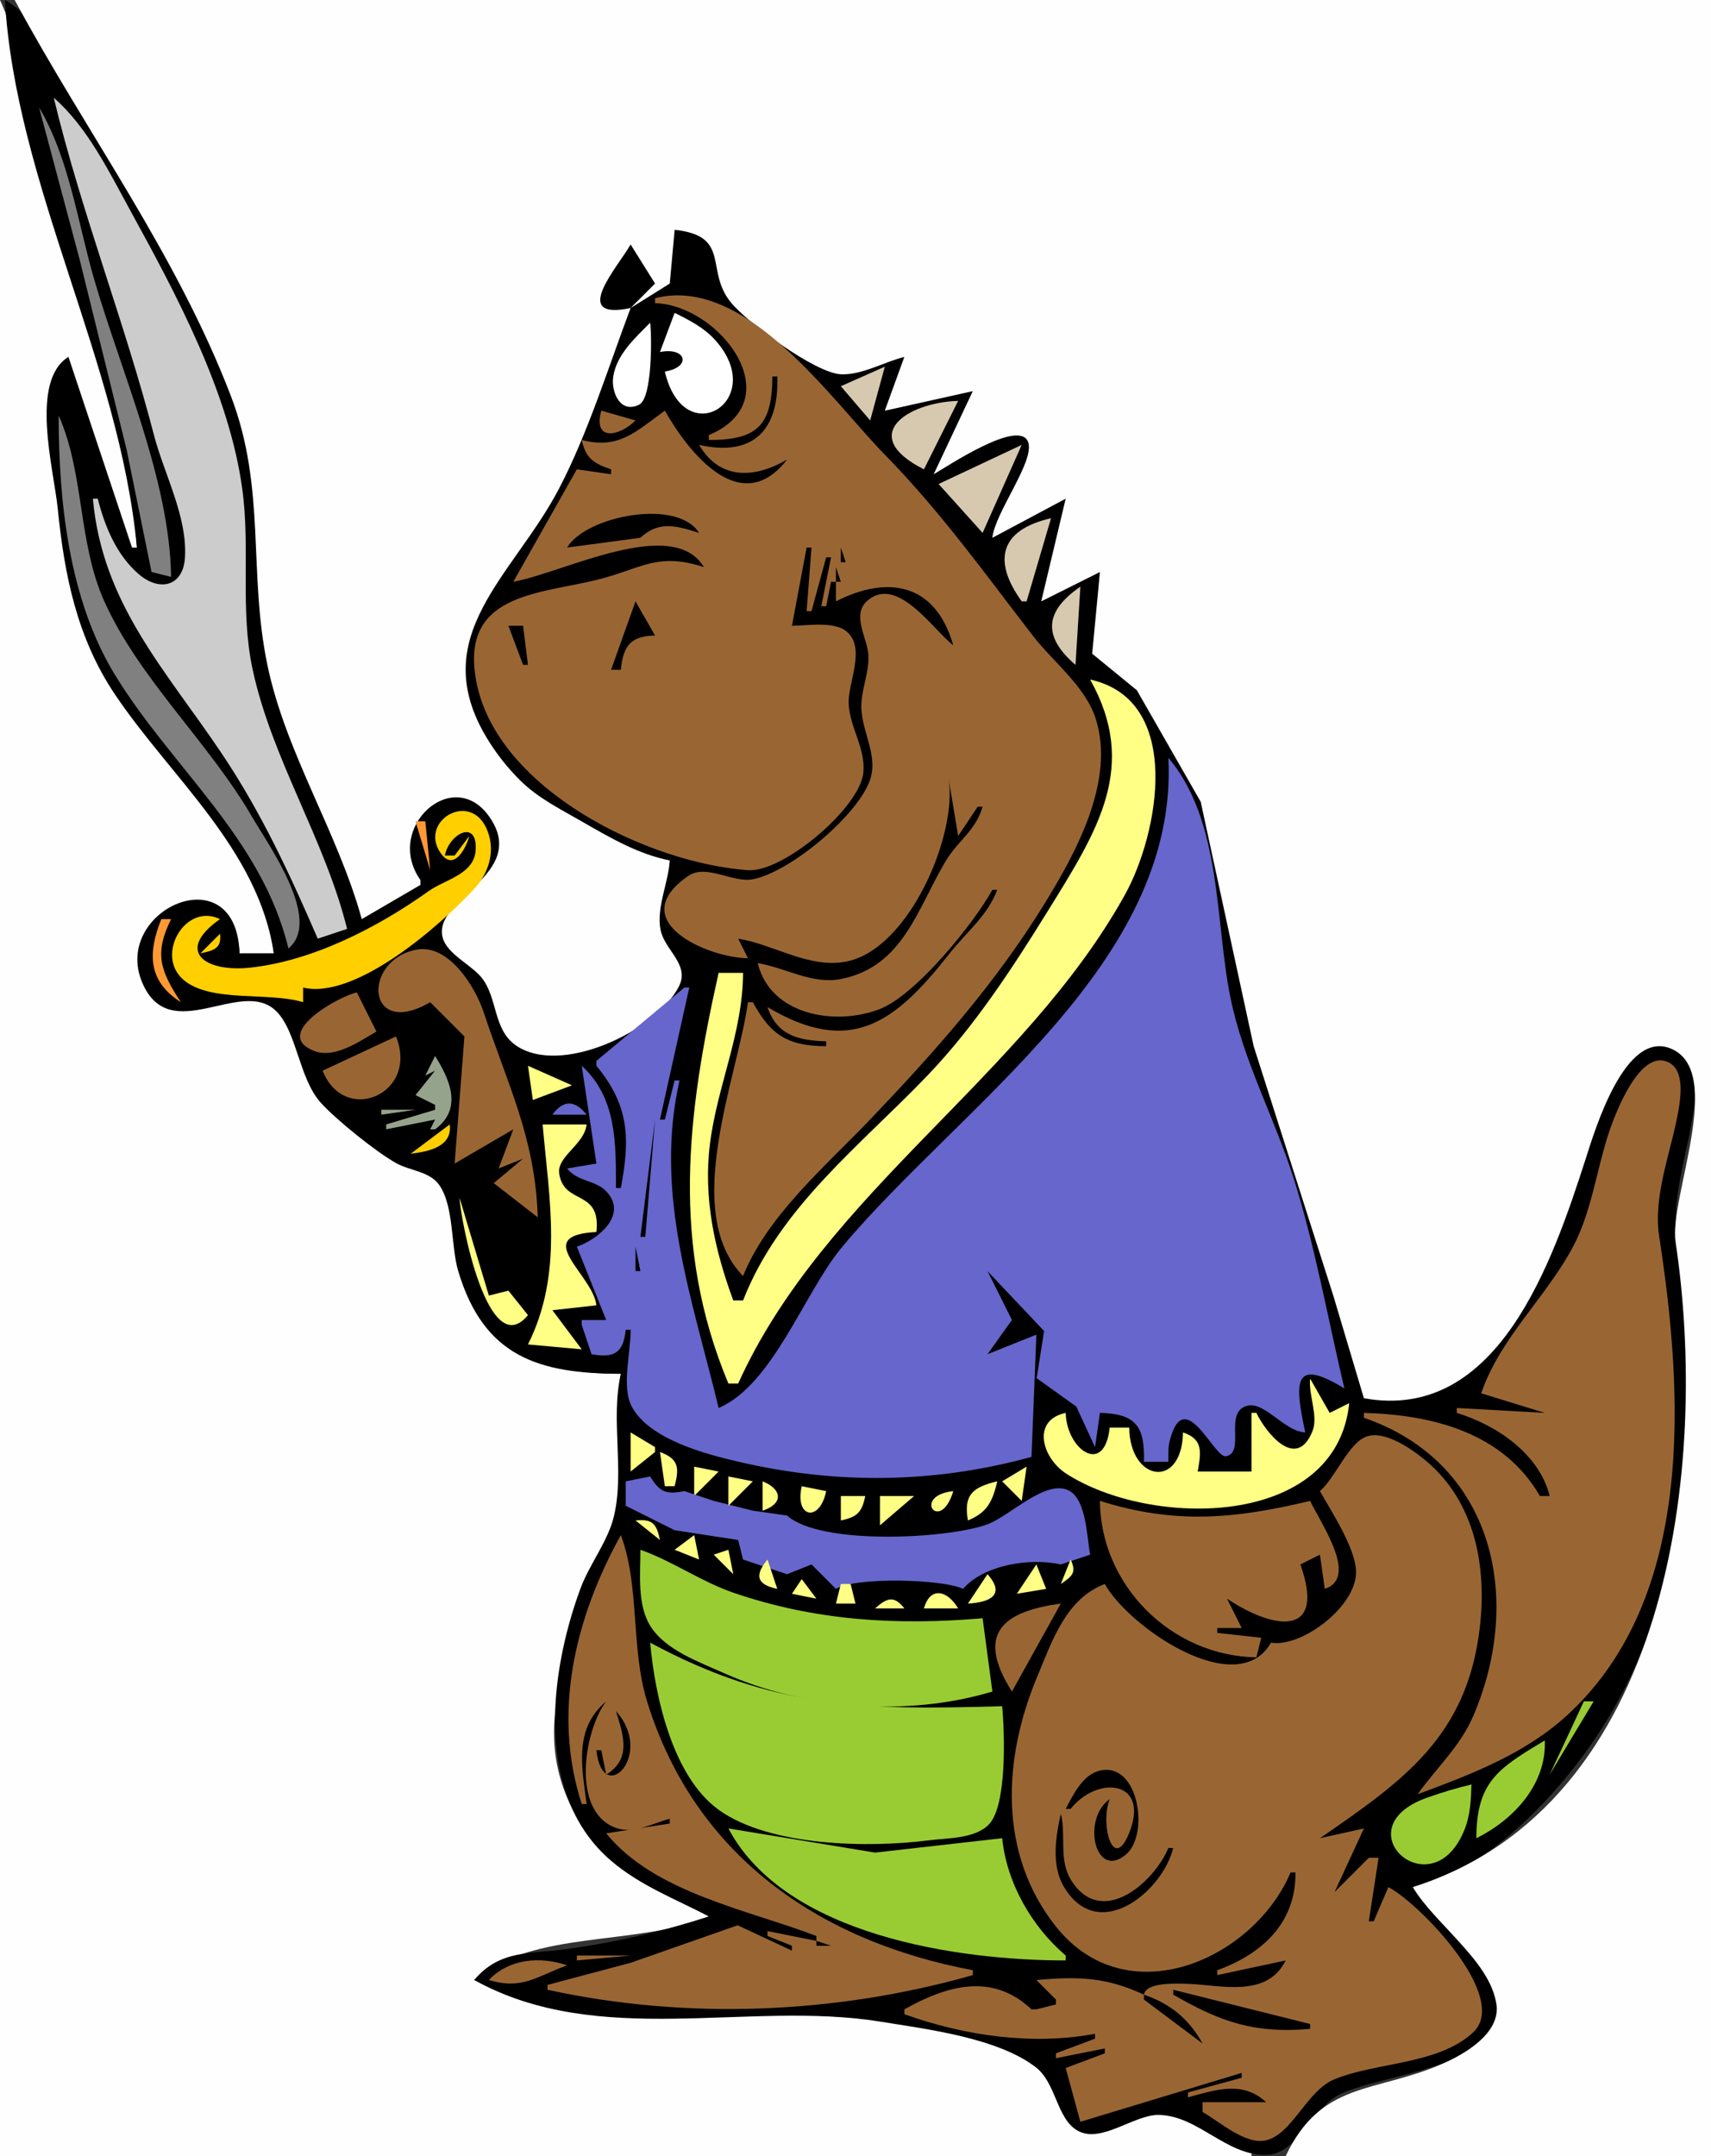 <?xml version="1.0" standalone="yes"?>
<svg xmlns="http://www.w3.org/2000/svg" width="350" height="441">
<rect width="100%" height="100%" fill="#333333" stroke="none"/>
<path style="fill:#fefefe; stroke:none;" d="M0 0L0 441L256 441L256 440C249.916 438.095 244.444 432.908 238 432.385C232.652 431.951 226.111 437.777 221.205 435.623C216.614 433.608 216.649 426.03 212.73 422.827C205.29 416.747 189.331 414.475 180 413.293C151.827 409.725 124.438 416.369 97 405C109.054 394.584 130.29 398.21 145 392C135.722 385.35 124.162 382.533 118.045 371.804C105.696 350.143 120.976 331.2 125.618 311C127.83 301.375 125.216 290.827 127 281C109.965 280.965 98.921 276.349 93.735 259C92.284 254.145 93 245.667 89.861 241.689C87.912 239.221 83.691 239.027 81.09 237.411C76.793 234.742 69.986 229.125 66.384 225.6C61.259 220.584 61.372 211.359 57.171 206.717C50.049 198.848 34.964 214.705 29.099 199.989C23.692 186.421 47.816 175.568 49 195L56 195C54.023 173.875 35.479 158.421 24.168 141.997C15.995 130.129 13.213 117.067 11.807 103C10.921 94.14 6.635 79.621 14 73C14.759 86.036 21.033 100.536 27 112L28 112C26.655 87.269 16.739 60.735 10.001 37C6.564 24.895 5.218 11.5 0 0z"/>
<path style="fill:#000000; stroke:none;" d="M1 0C3.203 37.828 24.469 74.032 28 112L27 112L14 73C6.021 77.95 11.007 96.001 11.807 104C13.166 117.595 15.73 130.421 23.485 141.997C34.814 158.908 52.888 173.742 56 195L49 195C48.364 174.651 22.809 186.106 29.089 200.969C34.7 214.246 49.228 199.894 56.392 206.721C60.729 210.853 61.123 220.619 65.654 225.6C68.792 229.05 76.96 235.664 81.09 237.945C83.876 239.485 87.932 239.605 89.861 242.402C92.917 246.834 92.192 254.837 93.735 260C98.957 277.469 110.092 280.99 127 281C124.855 290.508 127.777 300.607 125.618 310C124.412 315.249 120.58 319.911 118.709 325C112.298 342.444 109.357 367.269 125.028 380.635C130.996 385.726 138.149 388.425 145 392C135.164 395.154 126.231 397.232 116 398.668C108.575 399.71 102.289 398.721 97 405C122.454 419.129 153.06 409.146 180 413.506C189.559 415.053 204.004 416.808 211.854 422.827C216.084 426.071 216.104 433.309 220.384 435.787C225.191 438.571 231.908 432.547 237 432.603C245.03 432.69 250.756 440.917 258.986 440.773C265.485 440.659 268.285 431.309 274.003 428.421C283.553 423.598 315.76 422.47 303.971 404C302.334 401.436 300.192 399.268 298.186 397C295.021 393.422 292.012 389.707 289 386C302.085 383.324 314.518 371.177 322.423 360.99C345.724 330.956 348.675 290.233 343.08 254C341.596 244.393 345.865 234.493 346.664 225C346.99 221.115 346.045 215.429 341.765 213.935C331.677 210.414 326.007 230.575 324.059 237C317.533 258.534 305.572 289.469 279 286L272.732 264L256.45 213L245.235 162L232.553 140.349L223.728 133.713L225 117L213 123L218 102L203 110C204.065 103.56 211.004 97.123 211.07 91.219C211.153 83.784 193.193 95.356 191 97L199 80L181 84L185 73C180.861 73.683 176.159 76.599 172 76.213C166.871 75.737 153.836 65.787 150.275 61.776C144.376 55.129 150.073 47.736 138 47L137 58L129 63L134 58L129 50C125.76 54.102 115.951 67.692 129 63C122.93 75.191 120.141 89.531 113.215 100.973C107.231 110.859 96.114 121.217 94.268 133C90.968 154.058 118.589 173.753 137 176C136.507 180.875 133.984 186.062 135.029 190.973C135.763 194.424 140.42 197.451 138.755 201.082C134.627 210.08 114.072 220.292 105.451 213.183C101.282 209.745 102.056 204.213 99.286 200.063C97.33 197.131 92.418 195.226 91.434 191.804C90.455 188.395 95.422 185.694 97.342 183.636C101.554 179.12 104.34 170.624 99.479 165.462C90.987 156.444 76.87 170.608 86 180L86 181L74 188C70.648 169.887 59.147 153.953 54.919 136C52.009 123.642 55.277 110.509 52.799 98C47.967 73.608 34.002 48.89 20.96 28C15.547 19.329 10.085 5.174 1 0z"/>
<path style="fill:#fefefe; stroke:none;" d="M3 0C17.709 27.276 36.004 51.744 47.229 81C54.477 99.892 50.746 117.045 54.693 136C58.462 154.1 69.108 170.222 74 188L86 181L86 180C78.472 169.351 92.718 156.356 100.155 167.147C108.279 178.934 88.356 183.752 90.562 191.804C91.5 195.23 96.474 197.344 98.588 200.063C101.811 204.205 100.873 210.528 105.451 213.775C114.59 220.257 134.23 210.891 138.87 201.786C141.173 197.266 135.942 194.374 135.118 190.186C134.229 185.674 136.734 180.568 137 176C130.521 174.713 124.677 171.288 119 168.017C114.601 165.481 110.096 163.273 106.443 159.664C103.824 157.077 101.514 154.148 99.611 151C86.953 130.062 104.996 117.823 114.33 99.99C120.25 88.68 124.427 75.158 129 63C116.391 65.661 126.448 54.517 129 50L134 58L129 63L137 58L138 47C149.627 48.273 144.154 55.197 149.439 61.776C152.849 66.02 166.751 76.312 172 76.557C176.291 76.758 180.873 74.024 185 73L181 84L199 80L191 97C193.505 95.591 208.63 85.396 210.333 90.483C211.651 94.42 203.536 104.801 203 110L218 102L213 123L225 117L223.416 133.713L232.553 141.188L245.614 164L256.45 214L272.732 265L279 286C306.356 290.967 317.554 258.191 324.375 237C326.253 231.164 332.369 210.603 341.765 214.474C353.054 219.124 341.401 245.071 342.747 254C349.599 299.458 341.772 369.254 289 386C293.515 393.584 304.821 401.072 306.108 409.997C306.963 415.921 299.577 420.177 295 422.166C281.159 428.181 270.35 425.565 263 441L350 441L350 0L3 0z"/>
<path style="fill:#cccccc; stroke:none;" d="M11 20C16.572 43.236 25.477 65.806 31.497 89C33.562 96.952 38.331 105.614 37.839 113.996C37.484 120.052 32.559 121.069 28.336 117.407C23.827 113.497 21.41 107.644 20 102L19 102C20.919 123.496 33.852 137.002 45.291 154.027C53.465 166.192 59.218 178.654 65 192L71 190C66.474 171.727 55.666 155.387 51.69 137C49.029 124.701 51.253 112.319 49.557 100C46.839 80.247 36.096 60.29 26.622 43C22.303 35.118 17.856 25.949 11 20z"/>
<path style="fill:#808080; stroke:none;" d="M8 22L16.271 53L25.908 92L31 117L35 118C34.726 98.162 24.726 76.017 19.223 57C15.925 45.602 14.126 32.293 8 22z"/>
<path style="fill:#fefefe; stroke:none;" d="M138 56L144 58L138 56z"/>
<path style="fill:#996633; stroke:none;" d="M134 61L134 62C147.378 62.466 161.949 81.834 145 89L145 90C154.909 89.993 157.936 87.07 158 77L159 77C159.394 87.884 154.166 93.512 143 91C147.262 98.219 154.326 97.899 161 94C151.684 106.095 141.049 92.884 136 84C130.045 88.285 126.65 91.971 119 90C119.806 93.728 121.449 94.809 125 96L125 97L118 96L105 119C115.34 117.123 137.587 105.374 144 116C134.301 112.86 131.147 116.394 122 118.628C109.82 121.602 93.644 121.487 97.562 140C102.113 161.507 132.292 176.491 153 177.993C160.16 178.512 175.951 165.238 176.611 157.997C177.062 153.054 173.856 148.812 173.598 144C173.373 139.783 177.255 132.51 173.155 129.15C170.555 127.018 165.138 128 162 128L165 112L166 112L165 125L166 125L169 114L170 114L168 124L169 124L170 119L171 119L171 123C181.326 117.742 191.29 118.992 195 132C190.882 128.837 183.576 117.581 177.45 122.856C174.087 125.752 177.46 130.486 177.641 134C177.834 137.741 176.037 141.242 176.205 145C176.433 150.12 179.854 154.843 177.806 159.99C174.944 167.179 161.57 178.395 154 179.85C149.89 180.64 144.459 176.632 140.775 179.178C127.425 188.4 144.893 195.953 153 196L151 192C158.351 193.188 165.333 198.106 173 196.702C185.935 194.335 196.082 170.476 194 159L196 171L200 165L201 165C199.568 169.954 195.967 171.932 193.447 176.142C187.626 185.863 184.776 197.748 172 200.259C166.118 201.415 160.696 197.939 155 197C157.571 207.673 170.911 209.939 179.999 206.385C187.37 203.502 199.199 188.917 203 182L204 182C201.999 187.337 197.722 190.611 194.262 195.01C183.081 209.226 174.034 216.151 157 206C158.948 211.798 163.312 212.822 169 213L169 214C161.257 213.95 157.728 211.853 154 205L153 205C150.908 220.347 139.219 247.863 152 261C156.962 248.638 168.934 238.475 177.983 229C191.186 215.176 203.503 201.321 213.574 185C220.014 174.563 228.203 159.718 224.135 147C222.009 140.354 215.418 135.408 211.25 130C201.314 117.108 192.442 104.695 180.993 92.999C170.129 81.902 152.53 56.224 134 61z"/>
<path style="fill:#ffffff; stroke:none;" d="M138 64L135 72C140.416 70.939 141.518 75.107 136 76C139.931 92.792 157.35 81.86 146.297 69.558C144.03 67.035 140.994 65.465 138 64M133 66C129.935 69.128 126.179 72.435 125.448 76.996C124.95 80.103 126.862 84.75 130.767 82.752C133.416 81.398 133.351 69.056 133 66z"/>
<path style="fill:#d6c9b0; stroke:none;" d="M181 75L172 79L178 86L181 75M189 96L196 82C185.521 82.321 175.36 89.125 189 96z"/>
<path style="fill:#996633; stroke:none;" d="M123 84C121.239 90.31 126.633 89.348 130 86L123 84z"/>
<path style="fill:#808080; stroke:none;" d="M12 85C12.011 102.694 14.112 122.636 23.492 138C35.108 157.026 53.577 171.428 59 194C66.004 188.244 54.916 172.861 51.509 167C42.67 151.795 28.535 138.969 21.337 123C15.922 110.986 17.272 96.81 12 85z"/>
<path style="fill:#d6c9b0; stroke:none;" d="M192 99L201 109L209 91L192 99z"/>
<path style="fill:#000000; stroke:none;" d="M116 112L131 110C134.836 106.452 138.33 107.543 143 109C138.573 101.865 119.89 105.509 116 112z"/>
<path style="fill:#d6c9b0; stroke:none;" d="M209 123L210 123L215 106C204.332 108.434 203.116 114.87 209 123z"/>
<path style="fill:#000000; stroke:none;" d="M172 112L172 115L173 115L172 112M171 116L171 119L172 119L171 116z"/>
<path style="fill:#d6c9b0; stroke:none;" d="M221 120C213.808 124.938 213.116 130.084 220 136L221 120z"/>
<path style="fill:#000000; stroke:none;" d="M130 123L125 137L127 137C127.483 132.109 128.992 130.087 134 130L130 123M104 128L107 136L108 136L107 128L104 128z"/>
<path style="fill:#ffff85; stroke:none;" d="M223 139C232.932 156.747 224.561 169.834 214.555 186C207.255 197.795 199.451 209.811 189.842 219.864C176.009 234.337 159.489 246.851 152 266L150 266C146.191 255.715 143.844 245.033 145.224 234C146.723 222.018 151.929 211.418 152 199L147 199C140.553 227.8 137.142 254.653 149 283L151 283C168.615 243.973 209.451 220.265 230.124 183C237.023 170.565 242.186 143.223 223 139z"/>
<path style="fill:#6666cc; stroke:none;" d="M239 155C241.146 197.07 196.478 226.13 172.311 255C164.538 264.286 158.168 283.217 147 288C141.633 265.606 133.735 244.329 139 221L138 221L136 229L135 229L141 202L140 202L122 217L122 218C128.786 226.229 128.885 232.936 127 243L126 243C126 233.968 126.183 224.561 119 218L122 238L116 239C118.276 241.838 121.927 241.316 124.169 243.844C128.495 248.721 121.99 253.659 118 255L124 270L119 270L119 271L121 277C125.651 277.832 127.482 276.771 128 272L129 272C129.059 276.622 127.041 283.714 129.296 287.825C132.908 294.41 144.251 297.406 151 298.983C171.121 303.681 191.116 303.459 211 298L212 273L202 277L207 270L202 260L213.581 272.256L212.059 281.899L220.169 287.713L224 296L225 289C232.415 289.165 234.216 291.837 234 299L239 299C239.028 297.724 238.909 296.232 239.216 294.969C242.174 282.781 248.325 298.369 250.8 297.87C254.6 297.105 250.772 289.829 254.327 287.858C258.191 285.715 262.365 292.756 267 293C264.847 282.847 264.39 277.495 275 284C271.687 269.959 268.967 254.702 264.622 241C260.668 228.535 254.293 216.889 251.685 204C248.512 188.319 249.957 167.959 239 155z"/>
<path style="fill:#000000; stroke:none;" d="M193 158L194 159L193 158M201 163L202 164L201 163z"/>
<path style="fill:#ffcf00; stroke:none;" d="M96 171L93 175L91 175C91.889 170.458 97.786 167.442 97.29 174.004C96.922 178.872 90.969 179.923 87.695 182.263C77.333 189.666 63.92 196.597 51.059 197.937C41.889 198.893 35.743 194.513 45 188C37.947 184.581 31.742 195.254 37.412 200.31C42.899 205.201 55.04 202.813 62 205L62 202C72.694 204.583 90.286 189.188 97.227 181.553C99.781 178.744 101.102 174.749 100.074 171.015C97.3 160.929 85.344 167.662 90.15 174.514C92.876 178.401 95.414 173.317 96 171z"/>
<path style="fill:#ff9933; stroke:none;" d="M85 168L88 178L87 168L85 168M33 188C30.165 195.042 30.289 200.713 37 205C32.798 198.569 31.489 195.111 35 188L33 188z"/>
<path style="fill:#ffcf00; stroke:none;" d="M45 191L41 195C43.707 194.447 45.403 193.979 45 191z"/>
<path style="fill:#996633; stroke:none;" d="M88 205L95 212L93 238L105 231L102 239L107 237L101 242L110 249C109.542 232.907 103.792 221.744 98.92 207.001C97.23 201.887 91.739 192.896 85.059 194.273C73.961 196.562 74.936 212.603 88 205M77 211L73 203C69.476 203.704 55.429 211.463 64.22 214.949C68.447 216.626 73.513 213.005 77 211z"/>
<path style="fill:#ffcf00; stroke:none;" d="M84 210L89 215L84 210z"/>
<path style="fill:#996633; stroke:none;" d="M66 219C70.418 230.281 85.768 223.792 81 212L66 219z"/>
<path style="fill:#96a38c; stroke:none;" d="M89 216L87 220L89 219L85 224L89 226L89 227L79 230L79 231L89 229L88 231L89 231C94.537 226.905 92.243 221.124 89 216z"/>
<path style="fill:#996633; stroke:none;" d="M303 285L316 289L298 288L298 289C306.135 291.487 314.856 297.369 317 306L315 306C307.482 292.99 292.986 289.398 279 289L279 290C305.426 299.089 311.752 326.781 301.369 351C298.697 357.234 293.853 361.563 290 367C300.959 362.925 312.057 358.739 320.803 350.635C346.919 326.436 344.289 284.609 339.398 252.885C338.091 244.413 341.982 235.223 343.366 227C343.834 224.222 344.543 218.965 341.401 217.338C336.003 214.545 331.429 225.59 330.076 229C326.743 237.401 326.014 247.046 321.783 255C316.253 265.395 306.797 273.75 303 285z"/>
<path style="fill:#ffff85; stroke:none;" d="M108 218L109 225L117 222L108 218z"/>
<path style="fill:#000000; stroke:none;" d="M87.667 223.333L88.333 223.667L87.667 223.333M89 225L90 226L89 225z"/>
<path style="fill:#6666cc; stroke:none;" d="M113 228L120 228C117.602 225.041 115.307 224.879 113 228z"/>
<path style="fill:#96a38c; stroke:none;" d="M78 227L78 228L85 227L78 227z"/>
<path style="fill:#ffff85; stroke:none;" d="M110.333 227.667L110.667 228.333L110.333 227.667z"/>
<path style="fill:#000000; stroke:none;" d="M89 228L90 229L89 228z"/>
<path style="fill:#ffcf00; stroke:none;" d="M93 229L94 230L93 229z"/>
<path style="fill:#000000; stroke:none;" d="M134 229L131 253L132 253L134 229z"/>
<path style="fill:#ffcf00; stroke:none;" d="M92 230L84 236C87.717 235.537 92.567 234.567 92 230z"/>
<path style="fill:#ffff85; stroke:none;" d="M111 230C112.348 245.428 115.268 260.467 108 275L119 276L113 268L122 267C121.301 260.677 108.406 252.695 122 252C122.972 243.105 115.366 246.629 114.392 240.046C113.874 236.541 119.54 234.132 120 230L111 230M94 245C94.256 249.83 99.883 278.874 108 269L104 264L100 265L94 245z"/>
<path style="fill:#000000; stroke:none;" d="M130 255L130 260L131 260L130 255M129 265L130 266L129 265z"/>
<path style="fill:#ffff85; stroke:none;" d="M268 282C267.628 285.345 269.722 289.65 268.483 292.729C265.155 300.996 258.896 292.939 257 289L256 289L256 301L245 301C245.683 297.085 246.184 294.393 242 293C241.738 304.778 231.094 303.016 231 292L227 292C225.937 302.026 218.167 296.509 218 289C210.945 290.498 213.154 298.222 218.098 301.422C235.288 312.547 273.343 312.777 276 287L272 289L268 282M129 293L129 301L134 297L134 296L129 293z"/>
<path style="fill:#996633; stroke:none;" d="M270 305C272.348 309.147 277.057 316.368 277.386 321.104C277.886 328.293 266.396 337.054 260 336C253.044 348.078 230.807 332.746 226 324C218.057 327.001 215.218 335.67 212.155 343C205.163 359.726 204.165 379.076 215.922 393.969C230.482 412.413 256.453 400.791 264 383L265 383C265.132 393.273 258.217 399.675 249 403L249 404L263 401C259.137 408.744 249.817 406.029 243 405.787C240.367 405.694 234.431 405.464 234 408C226.163 404.354 220.429 404.265 212 405L216 409L216 410L212 411L211 411C202.957 403.431 193.716 406.116 185 411L185 412C197.471 416.48 211.382 418.38 224 416L224 417L216 420L216 421L226 419L226 420L218 423L221 434L254 424L254 425L243 428L243 429C248.741 427.457 254.213 425.534 259 430L246 430L246 432C249.445 433.94 254.646 438.692 258.855 437.813C264.329 436.67 267.226 427.663 273 425.297C281.596 421.776 294.28 422.323 301.351 415.703C308.98 408.56 290.331 389.274 284 386L281 393L280 393L282 380L280 380L273 387L279 374L270 376C287.112 364.219 300.063 355.188 302.692 333C304.173 320.496 301.789 307.258 291.691 298.802C288.968 296.522 283.315 292.467 279.49 293.86C275.828 295.194 273.146 302.315 270 305z"/>
<path style="fill:#ffff85; stroke:none;" d="M135 297L136 304L138 304C138.986 300.204 138.829 298.42 135 297M142 300L142 306L147 301L142 300M210 300L205 303L209 307L210 300z"/>
<path style="fill:#6666cc; stroke:none;" d="M128 303L128 308L138 313L151 315L152 319L161 322L166 320L171 325C174.902 322.533 192.894 322.969 197 325C201.274 320.052 210.765 318.596 217 320L223 318C222.307 314.449 222.261 306.691 218.602 304.859C213.886 302.498 206.367 310.255 201.885 311.837C193.466 314.811 167.804 316.089 161 310L154 309L146 307L140 305C136.294 305.724 134.962 305.263 133 302L128 303z"/>
<path style="fill:#ffff85; stroke:none;" d="M149 302L149 308L154 303L149 302M156 303L156 309C160.302 307.581 160.035 304.625 156 303M198 311C201.991 309.357 203.032 307.104 204 303C199.011 304.185 197.056 305.717 198 311M164 304C162.516 310.551 167.711 311.437 169 305L164 304M195 305C186.391 305.934 192.342 313.862 195 305M172 306L172 311C175.363 310.297 176.297 309.363 177 306L172 306M180 306L180 312L187 306L180 306z"/>
<path style="fill:#996633; stroke:none;" d="M225 307C225.101 324.117 239.463 338.714 257 339L258 335L249 334L249 333L254 333L251 327C260.774 333.52 271.301 334.886 266 320L270 318L271 325C277.996 322.653 270.162 311.604 268 307C252.623 310.685 240.409 311.851 225 307z"/>
<path style="fill:#ffff85; stroke:none;" d="M130 311L135 315C134.292 311.633 133.473 310.673 130 311z"/>
<path style="fill:#996633; stroke:none;" d="M127 314C117.715 330.788 112.896 350.185 119 369L120 369C118.984 361.218 117.375 353.594 124 348C119.57 353.78 116.619 370.605 126.091 373.921C129.584 375.144 133.662 372.942 137 372L137 373L124 375C133.854 387.17 152.984 390.62 167 396L167 397L157 395L157 396L162 398L162 399L150.885 393.808L128.99 401.487L112 406L112 407C140.69 413.248 171.151 411.917 199 404L199 403C167.493 397.094 142.058 379.465 132.358 348C128.989 337.073 130.918 324.461 127 314z"/>
<path style="fill:#ffff85; stroke:none;" d="M138 317L143 319L142 314L138 317z"/>
<path style="fill:#99cc33; stroke:none;" d="M131 317C131.001 321.979 130.295 328.273 133.09 332.681C136.158 337.518 142.995 339.943 148 342.189C164.611 349.642 185.558 351.242 203 346L201 331C183.545 332.523 166.717 331.525 150 325.774C143.36 323.489 137.578 319.314 131 317z"/>
<path style="fill:#ffff85; stroke:none;" d="M146 318L150 322L149 317L146 318M157 319C154.279 322.256 154.797 324.111 159 325L157 319M219 319L217 324C219.35 322.394 220.28 321.649 219 319M208 326L214 325L212 320L208 326M223 321L224 322L223 321M202 322L198 328C202.518 327.766 205.759 326.221 202 322M164 323L162 326L167 327L164 323M172 324L171 328L175 328L174 324L172 324M189 329L196 329C193.892 325.396 190.318 324.31 189 329M179 329L185 329C182.875 326.285 181.448 326.811 179 329z"/>
<path style="fill:#996633; stroke:none;" d="M207 346L217 328C204.989 329.637 199.542 334.216 207 346z"/>
<path style="fill:#99cc33; stroke:none;" d="M133 336C133.98 346.971 137.568 363.413 147.064 370.225C157.498 377.71 177.769 378.006 190 376.429C193.792 375.94 199.408 376.146 202.283 373.182C206.05 369.299 205.492 354.249 205 349C177.155 349.794 158.332 349.646 133 336M326 347L327 348L326 347M324 348L317 363L326 348L324 348z"/>
<path style="fill:#000000; stroke:none;" d="M126 350C127.585 355.071 129.164 359.794 124 363L123 358L122 358C123.244 369.799 134.036 358.911 126 350M321 350L322 351L321 350M320 351L321 352L320 351z"/>
<path style="fill:#99cc33; stroke:none;" d="M316 356C306.555 361.678 302.024 364.362 302 376C309.551 372.269 316.393 365.002 316 356z"/>
<path style="fill:#000000; stroke:none;" d="M218 370L219 370C224.634 363 235.266 364.221 230.993 374.895C227.657 383.228 225 372.975 227 368C221.19 372.08 224.021 384.77 230.398 379.268C235.092 375.219 232.983 360.48 225.107 362.142C221.532 362.897 219.513 367.098 218 370z"/>
<path style="fill:#99cc33; stroke:none;" d="M316 363L317 364L316 363M301 365C297.946 365.732 294.965 366.636 292 367.677C274.131 373.954 293.147 391.022 299.675 373.997C300.781 371.114 300.911 368.044 301 365z"/>
<path style="fill:#000000; stroke:none;" d="M217 371C215.96 375.612 215.039 381.444 217.54 385.772C224.471 397.768 237.709 387.133 240 378L239 378C236.071 385.038 225.427 394.375 219.226 384.762C216.431 380.431 218.168 375.585 217 371z"/>
<path style="fill:#99cc33; stroke:none;" d="M149 374C160.639 395.942 196.066 401 218 401L218 400C211.039 394.053 205.946 385.178 205 376L179 378.941L149 374z"/>
<path style="fill:#000000; stroke:none;" d="M271.667 387.333L272.333 387.667L271.667 387.333M167 397L167 398L170 398L167 397z"/>
<path style="fill:#996633; stroke:none;" d="M118 400L118 401L129 400L118 400M100 405C106.805 407.071 109.769 404.263 116 402C110.427 400.1 104.114 400.669 100 405z"/>
<path style="fill:#000000; stroke:none;" d="M240 407L240 408C249.851 413.686 256.712 415.984 268 415L268 414L240 407M234 408L234 409L246 418C243.207 412.961 239.444 409.869 234 408M216 410L217 411L216 410z"/>
</svg>
